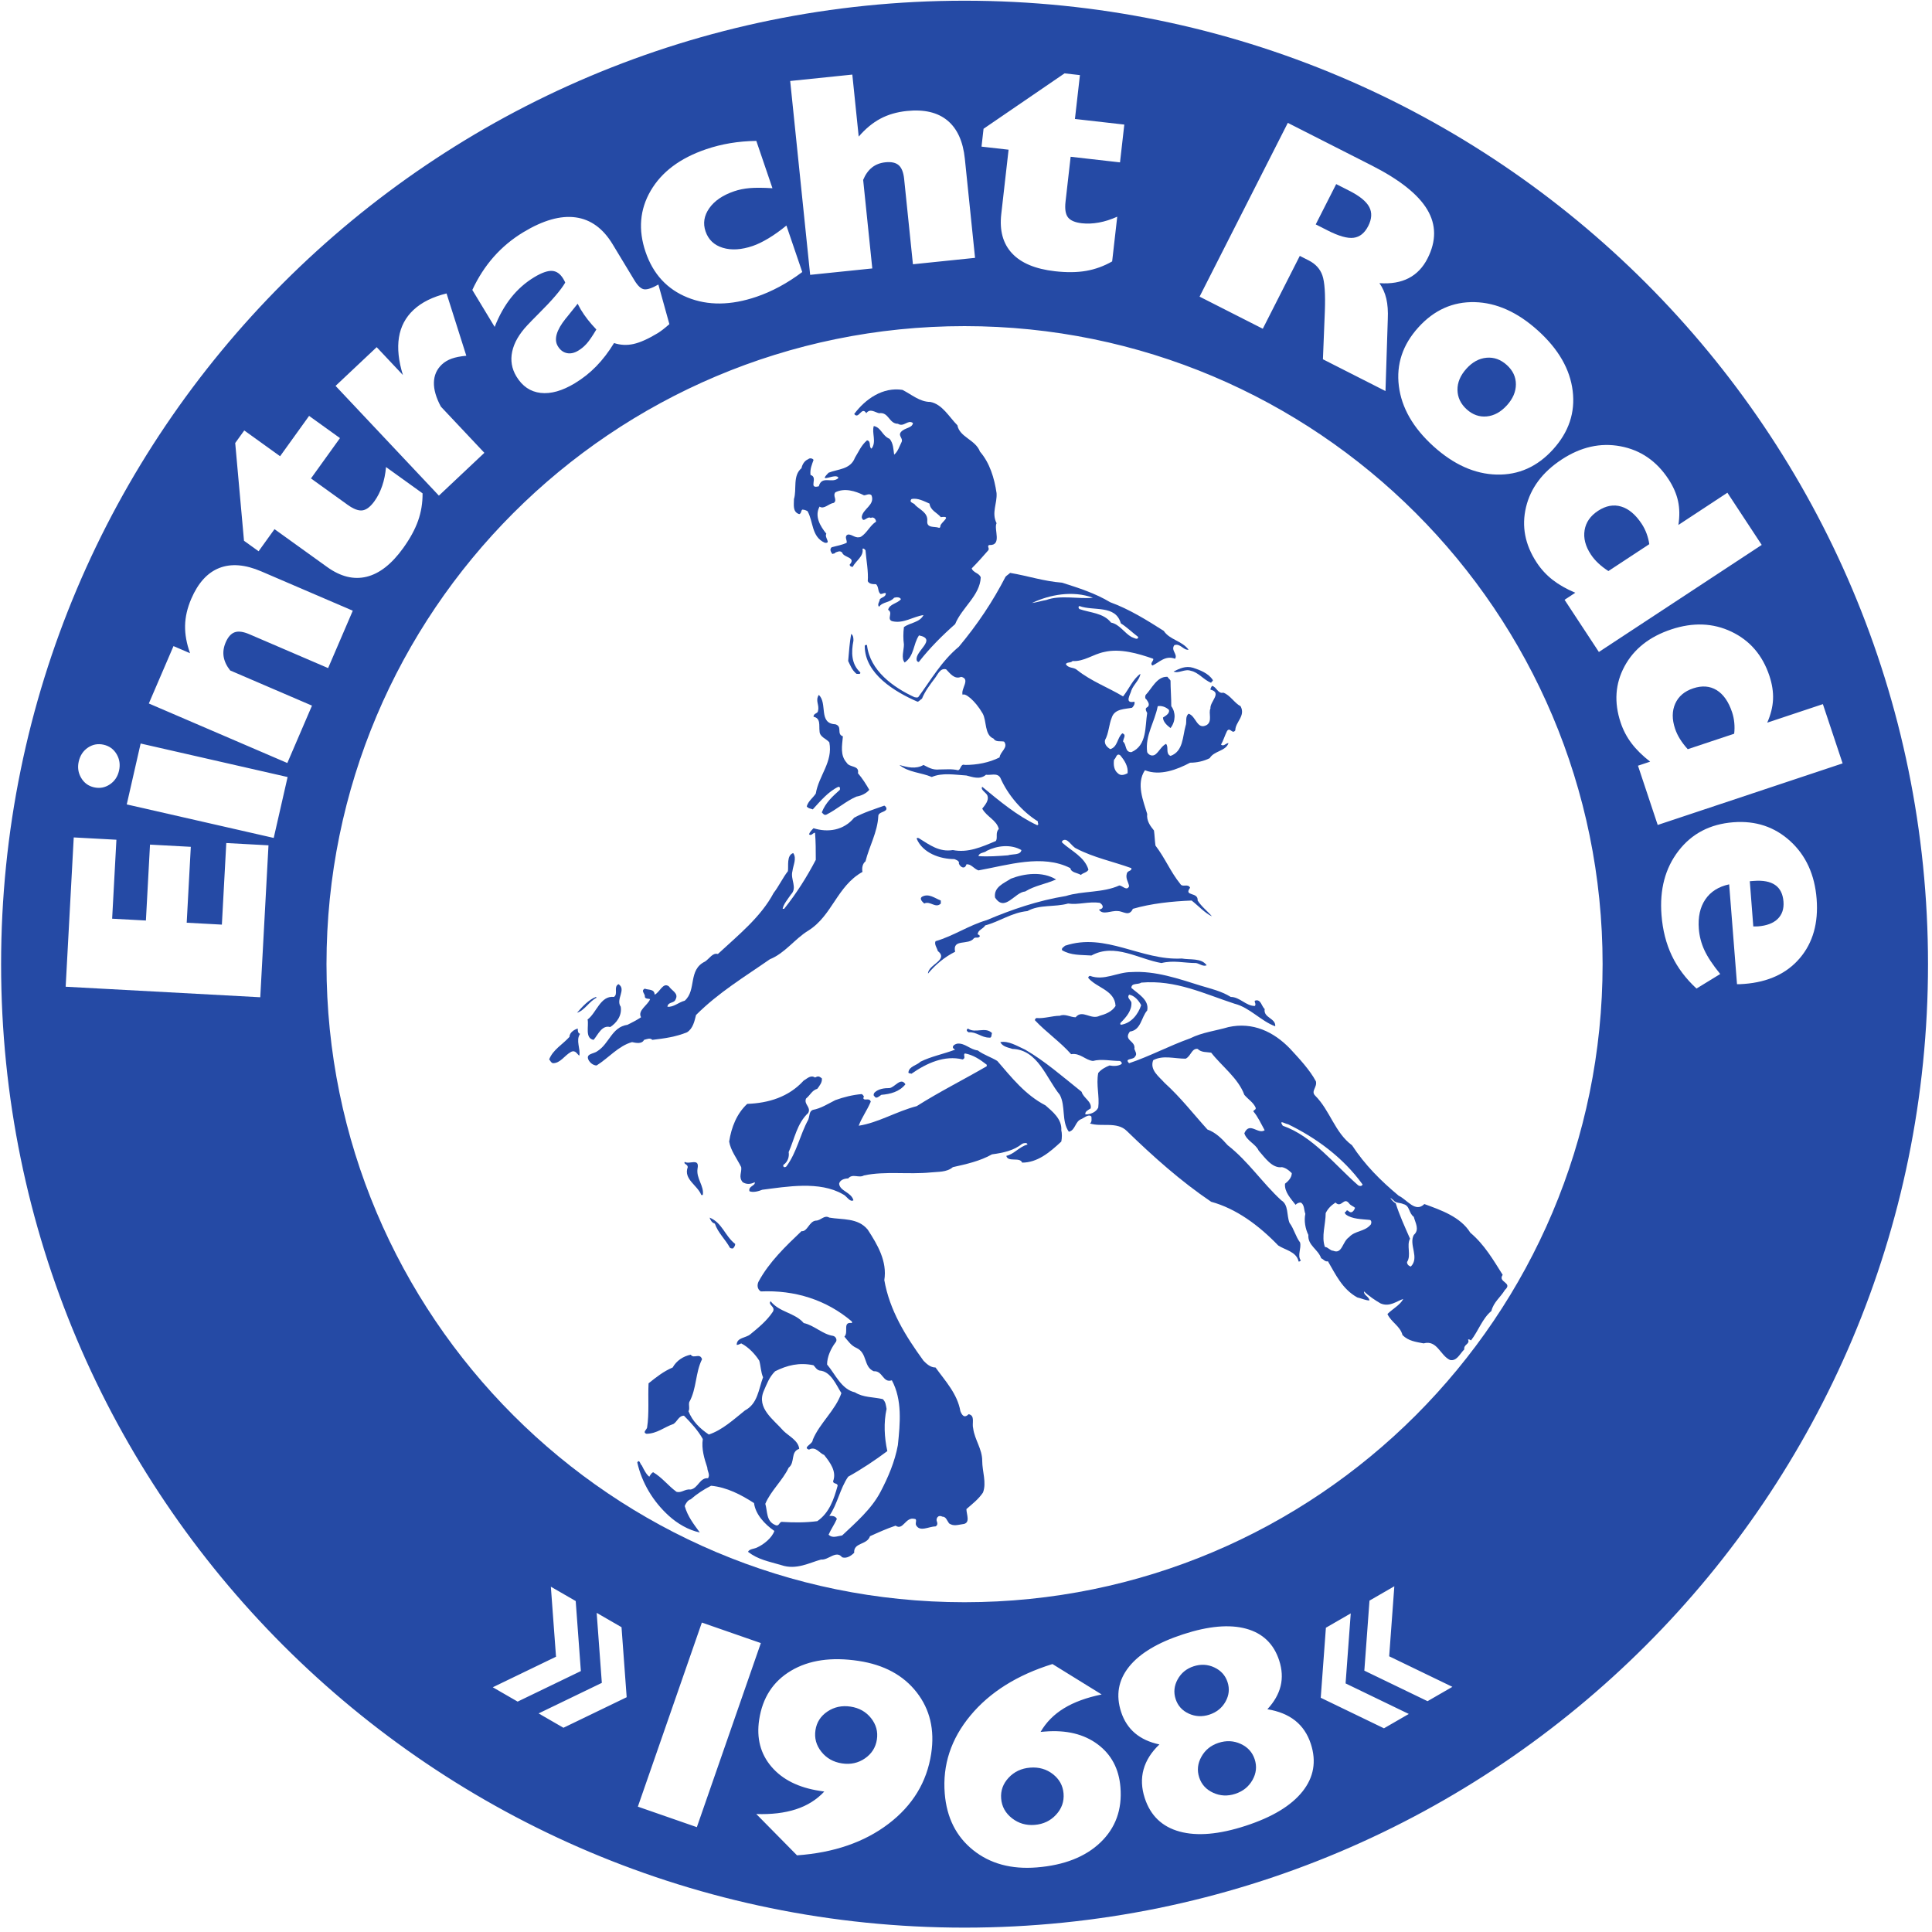 <?xml version="1.0" encoding="UTF-8" standalone="no"?>
<!-- Created with Inkscape (http://www.inkscape.org/) -->

<svg
   xmlns:dc="http://purl.org/dc/elements/1.1/"
   xmlns:cc="http://creativecommons.org/ns#"
   xmlns:rdf="http://www.w3.org/1999/02/22-rdf-syntax-ns#"
   xmlns:svg="http://www.w3.org/2000/svg"
   xmlns="http://www.w3.org/2000/svg"
   xmlns:sodipodi="http://sodipodi.sourceforge.net/DTD/sodipodi-0.dtd"
   xmlns:inkscape="http://www.inkscape.org/namespaces/inkscape"
   version="1.1"
   id="svg3699"
   xml:space="preserve"
   width="420"
   height="420"
   viewBox="0 0 793.333 1122.667"
   sodipodi:docname="rodde_logo.svg"
   inkscape:version="0.92.2 (5c3e80d, 2017-08-06)"><defs
     id="defs3703" /><sodipodi:namedview
     pagecolor="#ffffff"
     bordercolor="#666666"
     borderopacity="1"
     objecttolerance="10"
     gridtolerance="10"
     guidetolerance="10"
     inkscape:pageopacity="0"
     inkscape:pageshadow="2"
     inkscape:window-width="1920"
     inkscape:window-height="1017"
     id="namedview3701"
     showgrid="false"
     inkscape:zoom="2.1414752"
     inkscape:cx="395.8947"
     inkscape:cy="101.46344"
     inkscape:window-x="-8"
     inkscape:window-y="-8"
     inkscape:window-maximized="1"
     inkscape:current-layer="g3707" /><g
     id="g3707"
     inkscape:groupmode="layer"
     inkscape:label="rodde_logo_1"
     transform="matrix(1.333,0,0,-1.333,162.402,1477.48)"><path
       d="m 103.037,884.256 c 0.983,0.329 0.657,1.314 1.313,1.971 0.986,0 1.642,-0.329 2.299,-0.657 2.625,-4.596 1.642,-11.164 7.551,-13.789 2.955,-0.329 -0.329,2.297 0.657,3.938 -2.628,3.283 -5.253,7.553 -2.954,11.821 1.968,-1.313 3.939,1.313 6.238,1.642 1.642,1.313 -0.657,2.954 0.656,4.596 3.941,1.969 8.537,0.657 12.478,-1.313 0.983,0 2.297,0.983 3.282,0 1.642,-4.269 -3.939,-5.91 -4.268,-9.522 0.657,-2.954 2.299,0.656 3.941,-0.329 1.313,0.658 2.299,-0.657 2.299,-1.641 -2.628,-1.642 -3.941,-4.926 -6.567,-6.567 -2.299,-0.985 -3.611,0.985 -5.581,0.985 -1.971,-0.656 -0.329,-2.627 -0.657,-3.61 -1.97,-0.986 -4.268,-1.316 -6.567,-1.971 -0.985,-0.986 -0.326,-1.97 0.329,-2.954 0.328,0.328 0.985,0 1.313,0.656 0.986,0.329 1.97,0.986 2.956,0 0.656,-2.298 6.238,-1.97 3.284,-5.253 0,-0.656 0.656,-0.985 1.313,-0.985 1.313,2.627 4.926,4.596 4.268,7.88 0.657,0.329 0.985,-0.329 1.313,-0.656 0.328,-4.27 1.314,-9.194 0.986,-13.462 0.656,-1.313 2.296,-1.313 3.611,-1.313 1.313,-1.314 0.656,-3.284 1.968,-4.268 0.986,0 1.642,0.657 2.299,0.328 0,-1.642 -1.642,-1.642 -2.625,-2.625 0,-0.986 -1.316,-2.299 -0.329,-3.283 1.642,2.297 4.596,1.642 6.568,3.939 0.983,0.328 2.625,0.328 2.953,-0.656 -1.642,-1.971 -4.924,-1.971 -5.581,-4.598 2.297,-1.314 -0.656,-3.939 1.642,-4.926 4.926,-1.313 9.195,1.97 13.79,2.628 -1.642,-3.284 -5.909,-3.284 -8.537,-5.253 -0.328,-2.627 -0.328,-5.255 0,-7.552 0,-2.627 -1.314,-5.91 0.328,-7.88 4.267,2.956 3.614,7.88 6.24,11.819 8.209,-1.642 -1.972,-6.895 -0.986,-10.835 0,-0.328 0.656,-0.985 0.986,-0.657 4.595,5.912 10.176,11.492 15.76,16.417 2.956,7.223 10.835,12.478 11.162,20.356 -0.656,1.971 -3.281,1.971 -3.939,3.939 2.628,2.628 4.926,5.253 7.223,7.881 0.656,0.985 -0.659,1.642 0.331,2.298 5.906,-0.329 1.967,6.895 3.281,9.52 -2.3,4.598 0.328,8.537 0,13.133 -0.983,6.568 -2.956,13.133 -7.223,18.059 -1.973,5.253 -8.868,6.24 -9.848,11.492 -3.614,3.611 -6.57,9.194 -11.821,10.177 -4.598,0 -8.209,3.284 -12.148,5.255 -8.537,1.313 -16.089,-3.941 -21.015,-10.508 1.971,-2.625 3.284,3.613 5.253,0.329 1.642,2.299 3.941,0.328 5.583,0 4.268,0.657 4.268,-4.596 8.209,-4.596 2.625,-1.642 4.267,1.97 6.567,0.328 -0.331,-2.299 -3.614,-1.97 -5.256,-3.939 -1.311,-1.642 0.986,-2.626 0.331,-4.268 -0.986,-1.97 -1.642,-4.268 -3.283,-5.583 -0.331,2.299 -0.331,4.926 -1.971,6.895 -3.284,1.314 -3.611,4.926 -6.895,5.583 -0.985,-2.956 1.313,-6.895 -0.985,-9.85 -1.313,0.656 0,3.284 -1.97,3.61 -2.627,-2.297 -3.611,-4.924 -5.253,-7.551 -1.971,-5.253 -7.551,-4.924 -11.491,-6.566 -5.253,-5.253 3.611,0.328 4.268,-2.299 -2.627,-2.627 -7.223,1.314 -8.537,-3.612 -4.924,-1.314 0,3.939 -3.612,4.926 -0.328,2.627 0.657,4.596 1.313,6.566 -0.328,0.657 -1.64,0.985 -2.297,0.328 -1.64,-0.656 -2.627,-2.297 -2.956,-3.939 -3.939,-3.284 -1.968,-9.194 -3.282,-13.461 0,-2.627 -0.657,-5.583 2.299,-6.567 m 48.92,6.567 c 2.628,0.657 5.581,-0.985 7.878,-1.971 0.331,-2.955 3.284,-3.939 4.926,-5.909 4.598,0.656 0.986,-1.642 0,-3.284 -0.328,-0.328 0,-1.642 -0.986,-1.313 -1.639,0.656 -5.253,-0.329 -4.923,2.955 0.328,3.611 -3.284,4.926 -5.253,6.895 -0.331,0.985 -2.956,0.985 -1.642,2.627 z"
       style="fill:#254aa5;fill-opacity:1;fill-rule:nonzero;stroke:none;stroke-width:2.97"
       id="path3709"
       inkscape:connector-curvature="0" /><path
       d="m 125.69,832.052 c -0.656,-3.611 -0.985,-7.879 -1.313,-11.819 0.984,-1.971 1.642,-3.941 3.611,-5.583 0.656,0 1.97,-0.328 1.642,0.657 -3.941,3.613 -3.941,8.866 -2.955,13.79 0,0.985 0,2.297 -0.986,2.954 z"
       style="fill:#254aa5;fill-opacity:1;fill-rule:nonzero;stroke:none;stroke-width:2.97"
       id="path3711"
       inkscape:connector-curvature="0" /><path
       d="m 266.215,815.637 c 2.297,-0.986 4.923,1.313 7.551,0.328 3.283,-0.657 5.581,-3.941 8.865,-5.253 0,0.656 0.983,0.656 0.656,1.313 -1.97,2.956 -5.578,4.268 -8.537,5.255 -3.281,0.983 -5.909,-0.329 -8.534,-1.642 z"
       style="fill:#254aa5;fill-opacity:1;fill-rule:nonzero;stroke:none;stroke-width:2.97"
       id="path3713"
       inkscape:connector-curvature="0" /><path
       d="m 112.886,754.239 c 0.657,-0.656 0.983,-1.313 1.97,-0.985 4.596,2.297 8.537,5.909 13.133,7.88 1.97,0.328 4.267,1.313 5.581,2.954 -1.314,2.299 -2.954,4.926 -4.926,7.224 0.657,3.612 -3.61,2.298 -4.924,4.596 -2.956,3.282 -1.97,7.551 -1.642,11.492 -2.955,0.983 0,4.267 -3.284,5.253 -7.551,0.328 -3.284,9.192 -7.223,12.804 -1.641,-2.625 0.329,-4.267 -0.328,-6.895 0,-1.313 -1.971,-0.985 -1.971,-2.627 3.284,-0.657 2.299,-3.939 2.628,-6.237 0,-2.628 2.954,-3.284 4.267,-4.926 1.642,-8.537 -4.596,-14.447 -5.909,-22.327 -1.314,-1.97 -3.284,-3.284 -3.941,-5.581 0.657,-0.985 1.971,-0.985 2.627,-1.314 3.282,3.611 6.895,7.881 11.164,9.85 0.985,0 0.656,-0.983 0.656,-1.313 -3.282,-2.954 -6.237,-5.581 -7.879,-9.85 z"
       style="fill:#254aa5;fill-opacity:1;fill-rule:nonzero;stroke:none;stroke-width:2.97"
       id="path3715"
       inkscape:connector-curvature="0" /><path
       d="m 35.401,655.083 c 1.313,0.331 2.627,0.986 3.611,0 5.583,0.656 10.179,1.314 15.103,3.287 2.627,1.639 3.284,4.923 3.939,7.548 9.85,9.851 21.341,16.746 32.177,24.297 6.567,2.628 10.835,8.866 16.745,12.478 10.507,6.567 12.476,19.371 23.64,25.61 -0.329,1.64 0,3.611 1.313,4.596 1.642,6.566 5.253,12.804 5.583,19.699 0,1.642 2.299,1.642 3.282,2.628 0.657,0.656 0,1.641 -0.657,1.968 -4.596,-1.642 -8.863,-2.954 -13.133,-5.252 -4.596,-5.583 -11.492,-6.568 -17.73,-4.598 -0.656,-0.656 -1.64,-1.642 -1.97,-2.627 0.986,-0.983 1.642,0.657 2.628,0.657 0.328,-3.939 0.328,-7.88 0.328,-11.819 -3.941,-7.552 -8.537,-14.775 -13.79,-21.341 -0.328,0 -0.328,0 -0.657,0 0.329,1.97 2.299,4.267 3.611,6.238 2.954,2.955 -0.328,6.566 0.657,10.177 0.329,2.627 1.971,5.581 0.329,7.88 -2.956,-0.985 -1.969,-5.583 -2.299,-7.88 -2.299,-2.954 -3.941,-6.566 -6.238,-9.52 -5.583,-10.508 -15.432,-18.386 -24.295,-26.597 -2.299,0.656 -3.611,-1.967 -5.583,-3.281 -7.551,-3.611 -3.611,-12.476 -8.865,-17.074 -2.627,-0.656 -4.925,-2.956 -7.551,-2.625 0.328,2.297 2.954,1.311 3.611,3.284 1.313,2.625 -1.642,3.608 -2.954,5.581 -2.628,1.967 -3.941,-2.628 -6.24,-3.614 0,2.628 -2.955,1.972 -4.268,2.628 -1.97,-0.986 0.329,-2.297 0,-3.611 0.329,-0.983 1.642,-0.656 2.299,-0.983 -0.985,-2.628 -5.581,-4.926 -3.939,-7.881 -1.971,-1.314 -3.941,-2.301 -5.91,-3.284 -6.895,-0.986 -7.882,-8.206 -13.133,-11.49 -1.641,-1.317 -5.581,-0.986 -3.611,-4.27 0.656,-0.983 1.971,-1.97 3.283,-1.97 5.253,3.284 9.52,8.537 15.431,10.179 1.642,-0.331 4.268,-0.986 5.253,0.983 z"
       style="fill:#254aa5;fill-opacity:1;fill-rule:nonzero;stroke:none;stroke-width:2.97"
       id="path3717"
       inkscape:connector-curvature="0" /><path
       d="m 201.534,719.764 c 4.267,2.627 9.192,3.282 13.462,5.253 -5.912,3.611 -13.79,2.625 -19.702,0.329 -2.953,-1.971 -7.551,-3.613 -6.895,-8.209 4.27,-6.566 8.54,2.297 13.135,2.626 z"
       style="fill:#254aa5;fill-opacity:1;fill-rule:nonzero;stroke:none;stroke-width:2.97"
       id="path3719"
       inkscape:connector-curvature="0" /><path
       d="m 164.761,714.511 c 0,0.328 0,0.657 0,1.314 -2.625,0.985 -5.25,3.283 -8.206,1.642 -1.314,-0.986 0.325,-2.299 0.984,-2.956 2.628,1.314 4.926,-2.298 7.223,0 z"
       style="fill:#254aa5;fill-opacity:1;fill-rule:nonzero;stroke:none;stroke-width:2.97"
       id="path3721"
       inkscape:connector-curvature="0" /><path
       d="m 218.933,696.126 c -0.656,-0.659 -1.639,-0.986 -1.311,-1.972 3.942,-2.298 7.881,-1.967 12.804,-2.298 10.179,5.583 20.685,-1.642 30.536,-3.283 5.253,1.314 9.851,0 15.101,0 1.645,-0.328 2.956,-1.642 4.598,-0.983 -2.298,3.281 -7.223,2.297 -10.835,2.956 -17.729,-0.986 -33.162,11.49 -50.894,5.581 z"
       style="fill:#254aa5;fill-opacity:1;fill-rule:nonzero;stroke:none;stroke-width:2.97"
       id="path3723"
       inkscape:connector-curvature="0" /><path
       d="m 13.404,655.083 c 1.968,2.298 3.61,6.568 7.222,5.581 2.628,1.645 5.253,4.926 4.596,8.868 -2.297,3.284 2.628,7.548 -0.985,9.848 -2.299,-1.314 0,-4.267 -1.97,-5.581 -5.909,0.659 -7.551,-6.895 -11.491,-9.848 0.657,-2.628 -1.313,-8.212 2.628,-8.868 z"
       style="fill:#254aa5;fill-opacity:1;fill-rule:nonzero;stroke:none;stroke-width:2.97"
       id="path3725"
       inkscape:connector-curvature="0" /><path
       d="m 14.388,673.799 c -3.282,-1.314 -5.909,-4.267 -8.208,-6.895 3.284,0.986 5.253,4.926 8.537,6.568 0,0 0,0 -0.329,0.328 z"
       style="fill:#254aa5;fill-opacity:1;fill-rule:nonzero;stroke:none;stroke-width:2.97"
       id="path3727"
       inkscape:connector-curvature="0" /><path
       d="m 6.509,660.008 c -1.314,-0.328 -3.613,-1.639 -3.613,-3.611 -2.954,-3.283 -7.223,-5.581 -8.865,-9.848 0.657,-0.659 0.657,-1.314 1.642,-1.642 3.282,0 4.924,3.281 7.88,4.926 1.97,0.983 2.627,-0.989 3.611,-1.645 0.657,2.956 -1.642,6.57 0.328,9.523 -0.983,0.328 -0.983,1.314 -0.983,2.297 z"
       style="fill:#254aa5;fill-opacity:1;fill-rule:nonzero;stroke:none;stroke-width:2.97"
       id="path3729"
       inkscape:connector-curvature="0" /><path
       d="m 176.581,660.008 c -0.984,-0.656 -0.328,-1.314 0.328,-1.639 3.283,0.325 5.584,-2.3 8.868,-2.3 1.311,-0.331 0.981,1.311 1.311,1.97 -2.956,2.956 -7.226,-0.328 -10.507,1.969 z"
       style="fill:#254aa5;fill-opacity:1;fill-rule:nonzero;stroke:none;stroke-width:2.97"
       id="path3731"
       inkscape:connector-curvature="0" /><path
       d="m 210.399,626.519 c -8.865,4.598 -14.774,12.149 -21.013,19.371 -2.628,1.642 -5.909,2.628 -8.534,4.598 -3.284,0.328 -5.584,3.281 -8.865,2.956 -1.645,-0.331 -2.956,-1.645 -0.986,-2.628 -5.253,-1.972 -10.507,-2.953 -15.101,-5.253 -1.645,-1.642 -4.926,-1.97 -5.256,-4.595 0,-0.659 0.659,-0.331 1.314,-0.659 6.564,4.598 14.446,8.209 22.327,6.24 1.639,0.656 0,1.97 0.983,2.625 3.614,-0.656 6.568,-2.625 9.52,-4.926 0,-0.328 0,-0.328 0,-0.656 -10.176,-5.912 -20.683,-11.162 -30.534,-17.402 -8.865,-2.298 -16.743,-7.223 -25.28,-8.537 1.313,3.611 3.611,6.567 5.253,10.507 -0.657,1.97 -2.954,0 -3.284,1.642 0.657,0.328 0,1.314 -0.657,1.642 -3.939,-0.328 -7.88,-1.314 -11.492,-2.628 -3.284,-1.639 -6.238,-3.611 -9.85,-4.267 -1.642,-0.656 -1.313,-2.628 -1.97,-4.267 -3.611,-6.567 -4.924,-14.118 -9.522,-20.358 -0.656,-0.656 -1.642,-0.331 -1.313,0.659 1.97,1.314 2.627,3.611 2.299,5.581 2.625,5.909 3.611,12.476 8.535,17.071 1.314,2.625 -1.97,3.614 -0.985,6.237 1.969,1.645 2.626,3.614 4.924,4.27 0.986,1.314 2.299,2.956 1.971,4.598 -1.314,0.984 -1.642,0.984 -2.954,0.328 -1.971,1.314 -3.613,-0.656 -4.926,-1.314 -6.566,-7.223 -15.432,-9.848 -24.625,-10.176 -4.596,-4.27 -6.895,-10.179 -7.88,-16.418 0.657,-3.939 3.284,-7.223 5.253,-11.165 0.328,-2.295 -1.314,-4.267 0.657,-6.565 1.642,-0.983 3.282,-0.983 5.253,0 0.328,-1.642 -2.954,-1.642 -2.299,-3.939 1.642,-0.658 3.941,0 5.583,0.656 10.505,1.314 24.952,3.942 35.13,-1.97 1.642,-0.656 2.956,-3.612 4.598,-2.625 -0.986,3.611 -5.912,3.939 -6.24,7.223 0.328,1.642 2.299,2.298 3.941,2.298 1.97,2.3 4.596,0 6.895,1.314 9.192,1.97 19.37,0.328 29.221,1.314 2.956,0.328 6.895,0 9.52,2.295 5.909,1.317 11.821,2.628 17.074,5.584 4.926,0.656 9.52,1.642 13.132,4.595 0.656,0.331 2.3,0.659 2.3,-0.325 -3.611,-0.986 -5.912,-4.27 -9.195,-4.926 0.659,-2.956 5.909,-0.328 6.895,-2.956 6.567,0 11.821,4.267 17.074,9.193 0.328,1.645 0.328,3.611 0,4.926 0.328,4.926 -3.939,8.209 -6.895,10.834 z"
       style="fill:#254aa5;fill-opacity:1;fill-rule:nonzero;stroke:none;stroke-width:2.97"
       id="path3733"
       inkscape:connector-curvature="0" /><path
       d="m 142.435,634.073 c -2.299,0 -4.924,-0.331 -6.566,-1.973 -0.329,-0.325 -0.658,-1.314 0,-1.639 0.657,-1.314 1.97,0 2.955,0.656 3.941,0.328 7.88,1.314 10.505,4.595 -1.97,3.283 -4.595,-1.314 -6.894,-1.639 z"
       style="fill:#254aa5;fill-opacity:1;fill-rule:nonzero;stroke:none;stroke-width:2.97"
       id="path3735"
       inkscape:connector-curvature="0" /><path
       d="m 60.353,587.449 c 0.329,0 0.329,0 0.657,0 0.657,3.939 -2.956,7.223 -2.299,11.49 0.985,4.926 -3.612,1.645 -5.581,2.959 -0.656,-0.986 1.314,-0.986 1.314,-2.303 -1.969,-5.25 4.267,-7.879 5.909,-12.146 z"
       style="fill:#254aa5;fill-opacity:1;fill-rule:nonzero;stroke:none;stroke-width:2.97"
       id="path3737"
       inkscape:connector-curvature="0" /><path
       d="m 66.262,574.972 c 1.315,-3.939 4.599,-6.892 6.567,-10.507 0.329,-0.328 0.986,-0.328 1.314,-0.328 0.656,0.656 0.985,1.311 0.985,1.969 -4.596,3.612 -5.583,9.193 -11.162,11.493 0.328,-0.989 0.983,-2.3 2.296,-2.628 z"
       style="fill:#254aa5;fill-opacity:1;fill-rule:nonzero;stroke:none;stroke-width:2.97"
       id="path3739"
       inkscape:connector-curvature="0" /><path
       d="m 178.882,485.669 c -0.659,2.297 0.981,5.581 -1.972,6.237 -1.97,-1.97 -2.953,-0.331 -3.612,1.311 -1.311,7.554 -6.567,13.135 -10.834,19.046 -2.298,0 -3.942,1.639 -5.253,2.953 -7.881,10.835 -14.775,22 -17.074,35.131 1.314,8.206 -2.955,15.432 -7.222,21.997 -4.27,5.256 -11.164,4.267 -16.746,5.256 -2.299,1.311 -3.611,-1.314 -5.909,-1.314 -2.956,-0.331 -3.612,-4.926 -6.24,-4.598 -6.894,-6.568 -14.117,-13.46 -18.713,-21.997 -0.657,-1.314 -0.657,-3.284 0.983,-4.27 14.775,0.656 28.565,-3.611 39.729,-13.132 0,-0.328 0,-0.328 0,-0.656 -4.268,0.656 -1.314,-3.942 -3.283,-5.912 1.642,-1.969 2.954,-3.939 5.253,-4.926 4.926,-2.297 2.954,-8.209 7.551,-10.176 3.941,0.325 3.941,-5.253 7.88,-3.939 4.598,-8.537 3.612,-18.716 2.628,-28.239 -1.314,-7.22 -4.27,-14.115 -7.554,-20.355 -3.939,-7.554 -10.834,-13.462 -16.743,-19.043 -2.299,-0.331 -4.268,-1.311 -5.91,0.328 0.986,2.298 2.627,4.598 3.611,6.895 -0.657,1.314 -1.97,1.314 -3.284,1.314 3.613,5.253 4.596,11.821 8.209,17.074 5.909,3.281 11.819,7.223 17.073,11.162 -1.314,5.909 -1.641,12.476 -0.328,18.388 -0.329,1.639 -0.329,2.953 -1.642,4.267 -4.27,0.983 -8.537,0.659 -12.149,2.953 -5.909,1.314 -8.537,7.881 -12.147,12.151 0,3.281 1.642,6.895 3.61,9.517 0.986,0.986 0.329,2.628 -0.985,2.956 -4.596,0.659 -8.208,4.595 -12.804,5.584 -3.941,4.595 -10.507,4.595 -14.446,9.52 -1.315,-1.642 2.298,-2.301 0.985,-4.595 -2.627,-3.942 -6.238,-6.895 -9.851,-9.851 -1.97,-1.642 -5.909,-1.314 -5.909,-4.595 0.656,0 1.313,0.325 1.97,0.656 3.282,-1.642 6.238,-4.926 7.88,-7.554 0.656,-2.297 0.656,-4.923 1.642,-7.223 -1.97,-5.253 -2.299,-11.493 -7.882,-14.446 -4.924,-3.942 -9.85,-8.537 -15.758,-10.507 -3.941,2.628 -7.225,5.909 -8.865,10.176 0.657,0.989 0,2.628 0.328,3.942 3.284,5.909 2.628,12.804 5.583,18.713 -0.986,2.956 -3.611,0 -4.926,1.973 -3.282,-0.656 -6.238,-2.628 -7.878,-5.581 -3.941,-1.642 -7.224,-4.27 -10.508,-6.895 -0.328,-6.237 0.329,-13.132 -0.657,-19.371 -0.326,-0.986 -1.968,-1.972 -0.326,-2.628 4.596,0 7.879,2.956 11.818,4.27 1.642,0.983 2.299,3.611 4.598,3.611 2.954,-2.956 6.238,-6.57 8.208,-10.179 -0.657,-4.267 0.657,-8.537 1.97,-12.479 0,-1.639 1.314,-2.953 0.328,-4.595 -3.611,0.331 -4.267,-4.267 -7.551,-4.926 -2.626,0.331 -3.94,-1.639 -6.238,-0.984 -3.611,2.628 -6.239,6.24 -10.177,8.534 -0.657,-0.325 -1.314,-1.311 -1.642,-1.967 -1.313,0.983 -2.299,2.956 -3.283,4.923 -0.657,0.331 -0.986,2.956 -1.97,1.314 1.97,-8.865 6.895,-17.071 13.79,-23.311 3.61,-3.284 8.535,-6.237 13.459,-7.226 -2.625,3.614 -5.252,6.895 -6.566,11.493 0.328,0.986 1.314,2.628 2.626,2.956 2.627,2.298 5.581,4.267 8.865,5.912 6.895,-0.659 13.133,-3.942 18.714,-7.551 0.657,-4.926 4.596,-9.195 8.866,-12.151 -0.986,-2.956 -4.598,-5.909 -7.552,-7.223 -1.314,-0.656 -3.278,-0.563 -3.935,-1.874 4.392,-3.409 8.914,-4.157 14.495,-5.796 6.554,-2.271 12.422,1.102 17.346,2.416 3.284,-0.328 6.567,4.27 9.194,0.986 1.97,-0.659 3.939,0.656 5.252,1.97 -0.326,4.595 5.583,3.281 6.895,7.22 3.613,1.642 7.224,3.287 11.164,4.601 3.283,-2.3 4.267,3.936 8.206,2.953 1.317,0 0.331,-1.642 0.659,-2.628 1.642,-3.284 5.584,-0.656 8.537,-0.656 0.656,0.331 0.986,0.986 0.656,1.97 -0.656,1.314 0.331,3.287 2.297,2.298 1.645,0 1.973,-1.642 2.956,-2.953 1.97,-1.314 3.614,-0.658 5.912,-0.328 3.608,0.328 1.639,4.27 1.639,6.564 2.628,2.301 5.253,4.27 7.226,7.223 1.639,4.27 -0.331,9.195 -0.331,13.79 0,5.256 -3.281,9.195 -3.936,14.121 m -67.966,-40.385 c -4.924,-0.659 -10.177,-0.659 -15.103,-0.331 -1.642,0.331 -1.313,-2.297 -3.284,-1.314 -3.939,1.645 -3.283,5.912 -4.267,9.195 2.299,5.581 7.551,10.179 10.179,15.757 2.954,2.301 0.656,6.895 4.596,8.212 -0.329,3.608 -4.596,5.581 -6.895,7.876 -4.268,4.926 -11.821,9.851 -8.537,17.404 1.314,2.953 2.299,5.909 4.924,8.537 5.253,2.625 10.508,3.936 16.745,2.625 0.659,-0.658 1.314,-1.969 2.628,-2.3 4.926,-0.325 7.223,-6.237 9.522,-9.848 -2.628,-7.551 -9.522,-13.132 -12.478,-20.355 0,-1.97 -4.596,-3.284 -1.642,-4.27 2.956,1.642 4.598,-1.642 6.566,-2.298 2.628,-3.283 5.583,-7.223 3.941,-11.49 0,-1.314 1.971,-0.659 1.971,-1.97 -1.642,-5.912 -3.613,-11.821 -8.866,-15.432 z"
       style="fill:#254aa5;fill-opacity:1;fill-rule:nonzero;stroke:none;stroke-width:2.97"
       id="path3741"
       inkscape:connector-curvature="0" /><path
       d="m 154.91,804.473 c -0.656,-0.328 -1.311,0 -1.642,0 -9.193,4.268 -19.37,11.492 -20.683,22.655 -0.329,0.328 -0.985,0 -0.985,-0.329 0,-12.148 13.133,-20.028 22.984,-24.295 0.656,0 1.314,0.985 1.97,1.313 1.311,3.284 3.611,6.238 5.581,8.866 1.314,1.64 2.298,4.596 4.926,3.938 1.639,-1.641 3.611,-4.596 6.565,-3.282 4.267,-0.985 -0.328,-5.253 0.659,-7.88 0.847,1.06 5.302,-2.202 8.693,-8.058 1.862,-3.218 0.719,-9.381 4.766,-10.984 0.986,-1.642 2.956,-0.986 4.598,-1.314 1.967,-2.626 -1.642,-4.268 -1.97,-6.894 -4.595,-2.299 -9.851,-3.283 -15.104,-3.283 -1.97,0.656 -1.642,-1.971 -2.956,-2.299 -2.953,0.657 -5.25,0.328 -8.206,0.328 -2.956,-0.328 -4.926,0.985 -6.895,1.971 -3.283,-1.971 -7.226,-0.986 -10.507,0 3.939,-3.284 9.52,-3.284 14.118,-5.253 4.595,1.97 9.851,0.983 15.101,0.656 2.628,-0.656 5.912,-1.97 8.537,0.328 1.973,-0.328 4.926,0.986 6.24,-1.313 3.284,-7.551 9.52,-14.775 16.416,-19.042 -0.328,-0.657 0.656,-1.314 -0.328,-1.642 -8.537,3.939 -16.415,10.505 -23.969,16.743 -0.983,-1.313 1.97,-2.625 2.3,-3.939 0.659,-1.97 -0.986,-3.939 -2.3,-5.581 1.97,-3.613 6.24,-4.925 7.226,-8.865 -1.645,-1.642 -0.331,-3.941 -1.314,-5.253 -6.237,-2.628 -12.148,-5.253 -18.716,-3.941 -5.909,-0.983 -10.179,2.299 -14.446,4.925 -0.328,0.328 -1.314,0.657 -1.314,0 2.625,-6.238 10.179,-8.865 16.418,-8.865 0.656,-0.328 2.295,-0.657 1.97,-1.97 0.656,-1.642 2.625,-2.628 3.281,-0.329 1.97,0.329 3.284,-1.969 5.253,-2.625 12.807,2.297 27.908,7.221 40.057,0.983 0.331,-1.97 2.953,-1.97 4.595,-2.954 0.989,0.985 2.628,0.985 3.284,2.297 -1.639,5.583 -7.548,8.209 -11.49,11.821 0,0.329 0,0.329 0,0.657 2.3,1.971 3.942,-2.299 6.237,-3.284 7.554,-3.939 15.76,-5.581 23.972,-8.537 0.325,-1.313 -1.645,-0.983 -1.972,-2.299 -0.659,-2.296 0.658,-3.61 0.983,-5.58 -0.983,-2.299 -2.953,0.328 -4.267,0.328 -7.223,-3.282 -16.088,-2.299 -23.311,-4.598 -12.148,-1.968 -23.638,-5.909 -34.476,-10.505 -7.878,-2.299 -14.446,-6.895 -22.324,-9.194 -0.659,-1.313 0.656,-2.954 0.986,-4.265 4.923,-3.942 -4.27,-5.912 -4.27,-9.851 3.284,3.939 7.223,7.223 11.821,9.52 -1.314,5.91 5.909,2.628 8.206,5.91 0.986,0.656 1.97,-0.328 2.628,0.985 -0.328,0.329 -0.659,0.657 -0.984,0.657 0,1.97 2.297,2.298 3.281,3.939 6.24,1.642 11.493,5.583 18.388,6.238 5.25,2.956 11.818,1.642 17.73,3.284 4.598,-0.657 8.862,0.985 13.787,0.328 1.642,-0.985 1.972,-2.625 -0.328,-2.954 1.642,-2.625 5.253,-0.329 8.206,-0.657 2.3,0 4.926,-2.627 6.57,0.986 7.879,2.298 17.071,3.282 25.608,3.612 2.956,-2.299 5.909,-5.583 8.865,-6.895 -1.97,2.297 -4.595,4.267 -6.24,6.895 0.331,3.939 -6.237,1.642 -3.281,5.581 -0.986,1.97 -3.286,0 -4.27,1.64 -4.27,5.255 -6.567,11.164 -10.834,16.746 -0.328,2.299 -0.328,4.267 -0.656,6.566 -1.642,1.971 -3.284,4.268 -2.953,7.224 -1.645,5.58 -4.925,13.133 -0.989,19.042 6.568,-2.626 14.121,0.328 19.702,3.284 2.953,0 5.909,0.657 8.537,1.97 1.97,3.284 6.895,2.954 8.206,6.566 -1.311,0 -1.969,-1.64 -3.28,-0.657 0.983,1.642 1.639,3.941 2.625,5.912 1.314,1.968 2.298,-1.642 3.609,0.326 0,3.612 4.598,6.24 2.3,10.507 -2.625,1.314 -4.595,4.926 -7.551,5.91 -2.3,-0.656 -2.956,2.627 -4.926,2.956 -0.328,-0.657 -0.656,-0.986 -0.656,-1.642 5.253,-1.314 -0.328,-5.253 0,-8.208 -0.986,-1.971 0.984,-5.583 -1.642,-7.224 -4.27,-2.299 -4.598,3.941 -7.879,4.926 -1.645,-1.314 -0.659,-3.613 -1.314,-5.253 -1.317,-4.596 -0.986,-11.164 -6.57,-13.133 -2.297,0.985 -0.656,3.941 -1.967,5.253 -1.97,-0.985 -2.956,-3.284 -4.598,-4.596 -1.311,-0.986 -2.953,-0.329 -3.609,0.985 -0.989,7.223 3.281,13.132 4.595,20.027 1.642,0.329 3.611,-0.328 4.923,-1.641 0.331,-1.642 -1.642,-2.627 -2.625,-3.284 0,-1.971 1.97,-3.611 3.281,-4.596 2.3,2.954 2.3,6.895 0.331,9.52 0,3.613 -0.331,7.88 -0.331,11.164 -0.325,0.657 -0.983,0.986 -1.311,1.642 -4.595,0.328 -6.895,-5.253 -9.52,-7.88 -0.331,-0.657 -0.331,-1.642 0.328,-1.97 0.656,-0.985 1.97,-2.627 0,-3.613 -0.659,-0.656 0,-1.642 0.331,-2.298 -0.989,-5.91 0,-14.118 -6.895,-17.072 -2.956,0 -1.972,3.282 -3.614,4.596 0,1.314 1.642,2.956 -0.328,3.612 -2.298,-1.971 -1.973,-5.909 -5.253,-6.895 -1.642,0.986 -2.625,2.299 -2.297,3.941 1.642,2.955 1.642,6.566 2.956,9.85 1.311,3.941 5.906,3.612 8.862,4.267 0.656,0.657 1.314,1.642 0.986,2.628 -4.598,-0.986 -1.642,3.284 -1.311,4.924 0.981,2.627 3.612,4.596 3.936,7.223 -3.281,-2.298 -4.926,-6.566 -7.551,-9.85 -6.567,3.941 -13.79,6.566 -20.03,11.491 -1.311,1.314 -3.936,0.657 -4.923,2.628 0.659,0.983 1.97,0.328 2.953,1.313 4.926,-0.329 8.868,2.954 13.793,3.941 6.895,1.642 14.774,-0.658 21.341,-2.957 0.328,-0.983 -1.645,-1.968 -0.328,-2.954 2.953,1.314 5.578,4.596 9.848,2.954 1.311,1.971 -1.973,3.613 -0.328,5.912 2.625,0.983 3.939,-2.299 6.24,-1.971 -2.956,3.941 -8.209,4.268 -10.837,8.209 -7.22,4.596 -15.104,9.52 -23.311,12.475 -6.567,3.941 -13.787,6.24 -21.013,8.537 -8.206,0.657 -14.777,2.954 -22.652,4.27 -0.661,-0.657 -1.317,-0.986 -1.972,-1.642 -5.581,-10.836 -12.146,-20.686 -20.355,-30.535 -7.551,-6.238 -12.148,-14.447 -17.732,-21.998 m 39.073,-68.948 c -4.27,-0.328 -8.865,-0.657 -12.807,-0.328 0.331,1.642 2.628,1.313 3.611,2.298 4.598,2.299 10.507,2.956 15.104,0.328 -0.328,-2.297 -3.942,-1.642 -5.909,-2.297 m 46.291,41.697 c 0.986,0.657 0.986,2.954 2.631,1.97 1.97,-2.299 3.611,-4.924 3.281,-7.879 -1.311,-0.658 -2.953,-1.314 -4.27,0 -1.642,1.313 -1.967,3.612 -1.642,5.909 m 2.959,59.427 c 2.625,-1.64 4.923,-3.941 7.551,-5.909 0,-1.642 -1.973,-0.329 -2.953,0 -2.956,1.642 -5.256,5.581 -8.868,6.238 -3.284,4.267 -9.192,4.267 -13.79,5.909 -0.325,0.329 -0.656,0.986 0,1.313 6.24,-2.296 15.763,0.659 18.06,-7.551 m -12.149,11.164 c -6.237,-0.656 -14.118,1.313 -20.358,-0.985 -1.967,-0.329 -3.939,-0.986 -6.237,-1.313 7.551,3.61 17.727,5.581 26.594,2.297 z"
       style="fill:#254aa5;fill-opacity:1;fill-rule:nonzero;stroke:none;stroke-width:2.97"
       id="path3743"
       inkscape:connector-curvature="0" /><path
       d="m 344.026,609.12 c -7.551,5.578 -9.52,15.101 -16.085,21.666 -1.973,1.969 0.983,3.611 0.328,6.239 -2.628,4.926 -7.226,9.851 -11.165,14.118 -7.223,7.551 -16.413,11.821 -26.922,9.52 -5.581,-1.639 -11.493,-2.295 -16.743,-4.926 -9.195,-3.281 -17.732,-7.875 -26.597,-10.831 -2.297,2.297 1.97,1.311 2.628,2.956 0.986,0.981 0,2.297 -0.328,3.281 0.659,3.614 -4.926,3.614 -1.969,7.551 4.926,0.658 4.926,6.24 7.553,9.195 0.981,4.595 -3.942,7.223 -6.895,9.851 0,2.297 2.953,1.311 4.267,2.297 15.101,1.311 27.577,-4.926 40.712,-9.195 6.565,-1.642 11.49,-7.551 17.73,-9.848 0.328,3.611 -5.253,3.611 -4.598,7.551 -1.314,0.986 -1.642,4.598 -4.27,3.611 -0.325,-0.656 0.659,-1.314 0,-2.297 -3.939,0 -6.565,3.939 -10.507,3.939 -4.264,2.625 -8.862,3.611 -13.132,4.923 -9.52,2.956 -19.699,6.567 -30.203,5.912 -6.24,0 -11.821,-3.939 -18.06,-1.642 -0.328,0 -0.986,-0.656 -0.659,-0.986 3.611,-4.264 11.493,-5.25 11.823,-12.145 -1.642,-2.628 -4.598,-3.612 -6.898,-4.27 -3.939,-1.97 -7.551,2.956 -10.504,-0.656 -2.3,0 -4.601,1.642 -6.895,0.656 -3.284,0 -6.898,-1.314 -10.179,-0.983 -0.659,-0.331 -0.659,-0.656 -0.659,-0.986 4.925,-5.25 11.165,-9.52 15.763,-14.777 3.939,0.658 6.237,-2.625 9.52,-2.953 3.612,0.986 7.879,0 11.821,0 0.328,-0.328 0.984,-0.656 0.656,-1.311 -1.314,-0.986 -3.611,-0.986 -5.253,-0.659 -1.642,-0.656 -3.611,-1.642 -4.926,-3.283 -0.983,-5.25 0.656,-10.176 0,-15.101 -0.983,-1.97 -3.284,-2.956 -5.581,-2.956 -0.328,1.314 1.311,1.969 2.297,2.625 0.656,2.956 -3.281,4.598 -3.939,7.226 -8.206,6.564 -16.088,13.459 -24.625,18.385 -3.611,1.642 -7.226,3.942 -10.835,3.284 0.983,-1.973 3.284,-2.3 5.25,-2.956 11.165,-0.328 14.777,-12.804 20.688,-20.027 2.625,-4.926 0.656,-11.493 3.939,-16.088 2.956,0.656 2.625,4.595 5.581,5.581 1.314,0.656 3.284,2.297 4.267,0.983 0,-0.983 0.328,-2.297 -0.656,-2.953 4.926,-1.642 11.82,0.983 16.088,-3.284 11.493,-11.162 23.638,-21.999 36.773,-30.861 10.834,-2.959 20.685,-10.182 29.222,-19.046 2.953,-1.97 7.879,-2.625 8.862,-6.895 0,-0.325 0.659,0 0.986,0.331 -1.642,2.297 0.328,5.253 -0.328,7.878 -1.97,2.628 -2.625,5.912 -4.595,8.537 -1.317,3.283 -0.331,7.881 -3.614,9.851 -8.209,7.551 -14.446,17.071 -23.31,23.969 -2.625,2.953 -5.253,5.578 -8.865,6.892 -6.24,6.895 -11.493,13.79 -18.713,20.358 -2.3,2.625 -6.57,5.581 -4.926,9.848 4.267,2.3 9.192,0.659 14.118,0.659 2.298,0.986 2.625,4.598 5.25,4.267 1.645,-1.642 3.942,-1.311 5.912,-1.642 4.598,-5.909 11.82,-11.162 14.446,-18.385 1.642,-1.97 3.939,-3.284 4.926,-5.581 0.328,-0.986 -0.986,-0.986 -0.986,-1.642 1.97,-2.3 3.284,-5.253 4.925,-8.209 -2.956,-1.97 -6.567,3.939 -8.865,-1.314 0.983,-3.284 4.926,-4.598 6.24,-7.551 2.625,-2.956 5.906,-7.881 10.176,-7.226 1.645,-0.325 2.956,-1.311 4.267,-2.622 0,-1.973 -1.642,-3.614 -2.953,-4.598 -0.328,-3.611 2.628,-6.567 4.598,-9.192 0.656,0.656 1.311,0.983 2.298,0.983 1.642,-0.983 1.314,-3.283 1.972,-4.926 -0.658,-2.953 0,-6.564 1.311,-9.192 -0.331,-4.598 4.267,-6.237 5.581,-10.179 0.984,-0.325 1.639,-1.639 2.956,-1.314 3.283,-5.581 6.237,-12.146 12.804,-15.757 1.642,-0.331 3.611,-1.314 5.253,-1.314 0,1.642 -2.628,2.297 -2.298,3.939 1.97,-1.967 4.926,-3.939 7.223,-5.25 3.939,-1.642 6.895,0.984 9.848,1.967 -1.314,-2.625 -4.595,-4.267 -6.895,-6.567 1.645,-3.609 5.581,-5.25 6.567,-9.193 2.628,-2.625 5.909,-2.953 9.193,-3.608 5.912,1.639 7.223,-5.256 11.493,-7.226 2.953,-0.656 4.27,2.628 6.237,4.598 -0.325,2.298 2.628,2.298 1.642,4.267 0.658,0.331 0.986,-0.328 1.314,-0.328 3.284,4.27 4.926,9.523 8.865,12.804 0.984,3.942 3.939,5.912 5.909,9.192 3.611,3.283 -3.284,3.283 -0.983,6.57 -3.942,6.237 -7.881,13.132 -14.118,18.385 -4.27,6.895 -12.804,9.848 -20.03,12.474 -3.939,-3.936 -7.548,1.972 -11.162,3.614 -7.878,6.567 -14.774,13.462 -20.358,21.999 m -100.793,52.53 c -0.328,0.328 -0.328,0.659 0,0.983 2.297,2.301 4.923,5.256 4.598,8.868 -0.658,1.314 -1.972,1.97 -0.989,3.281 2.3,-0.325 4.27,-2.625 5.256,-4.595 -1.314,-3.939 -4.267,-7.878 -8.865,-8.537 m 70.59,-43.996 c -1.97,2.956 1.314,0.656 2.295,0.656 12.151,-5.906 23.969,-14.446 32.506,-26.264 -0.328,-0.986 -1.642,-0.659 -1.967,-0.331 -10.182,8.868 -19.702,21.344 -32.834,25.939 m 38.412,-43.01 c -2.625,-3.284 -6.895,-2.628 -9.52,-5.581 -2.956,-1.97 -2.956,-7.551 -6.895,-5.909 -1.314,0 -2.297,1.639 -3.614,1.639 -1.639,4.598 0.331,9.851 0.331,14.777 0.986,1.967 2.298,3.281 4.27,4.595 2.625,-2.628 3.609,2.625 5.909,-0.328 0.656,-0.986 1.97,-1.311 2.625,-1.97 -0.325,-0.986 -1.314,-2.628 -2.625,-1.642 -0.328,0.328 -0.984,0.986 -1.314,0 -0.986,-0.331 -0.328,-0.986 0,-1.314 2.625,-1.97 6.895,-1.97 10.179,-2.3 0.983,0 0.983,-1.311 0.656,-1.967 m 18.716,3.283 c 0.656,-2.628 2.625,-5.584 0,-7.881 -2.298,-4.267 2.625,-9.848 -1.311,-13.79 -0.986,0.331 -1.642,0.986 -1.642,1.973 1.967,2.953 -0.331,7.22 1.311,10.176 -2.3,5.253 -4.595,10.179 -6.237,15.432 -0.989,0.328 -3.942,3.939 -0.989,1.314 0.989,-1.314 2.956,-0.986 4.27,-1.645 2.956,-0.656 2.3,-3.936 4.598,-5.578 z"
       style="fill:#254aa5;fill-opacity:1;fill-rule:nonzero;stroke:none;stroke-width:2.97"
       id="path3745"
       inkscape:connector-curvature="0" /><path
       d="m 213.636,334.983 c -2.817,2.202 -6.138,3.153 -9.967,2.843 -3.791,-0.304 -6.904,-1.772 -9.349,-4.398 -2.446,-2.628 -3.53,-5.654 -3.255,-9.079 0.278,-3.472 1.851,-6.33 4.708,-8.572 2.857,-2.24 6.161,-3.208 9.906,-2.907 3.785,0.305 6.904,1.793 9.346,4.462 2.443,2.663 3.524,5.738 3.243,9.21 -0.276,3.426 -1.822,6.24 -4.633,8.441 z"
       style="fill:#254aa5;fill-opacity:1;fill-rule:nonzero;stroke:none;stroke-width:2.97"
       id="path3747"
       inkscape:connector-curvature="0" /><path
       d="m 281.827,360.927 c 3.147,1.027 5.494,2.918 7.04,5.668 1.543,2.747 1.845,5.584 0.891,8.508 -0.951,2.921 -2.872,5.056 -5.755,6.408 -2.881,1.355 -5.897,1.514 -9.045,0.49 -3.109,-1.015 -5.43,-2.918 -6.962,-5.706 -1.532,-2.794 -1.822,-5.648 -0.87,-8.572 0.954,-2.921 2.866,-5.039 5.732,-6.35 2.872,-1.308 5.86,-1.456 8.969,-0.447 z"
       style="fill:#254aa5;fill-opacity:1;fill-rule:nonzero;stroke:none;stroke-width:2.97"
       id="path3749"
       inkscape:connector-curvature="0" /><path
       d="m 402.74,926.86 c 3.217,0.304 6.158,1.923 8.818,4.862 2.596,2.87 3.896,5.918 3.896,9.135 -0.003,3.218 -1.317,6.018 -3.951,8.401 -2.663,2.412 -5.613,3.472 -8.844,3.182 -3.234,-0.29 -6.15,-1.873 -8.749,-4.744 -2.66,-2.938 -3.968,-6.032 -3.919,-9.294 0.049,-3.263 1.39,-6.081 4.023,-8.466 2.602,-2.353 5.509,-3.381 8.726,-3.075 z"
       style="fill:#254aa5;fill-opacity:1;fill-rule:nonzero;stroke:none;stroke-width:2.97"
       id="path3751"
       inkscape:connector-curvature="0" /><path
       d="m 295.487,348.178 c -3.063,1.404 -6.28,1.558 -9.654,0.461 -3.33,-1.085 -5.822,-3.101 -7.467,-6.045 -1.648,-2.942 -1.97,-5.952 -0.963,-9.039 0.992,-3.049 3.02,-5.277 6.086,-6.68 3.066,-1.407 6.263,-1.564 9.596,-0.479 3.371,1.1 5.886,3.11 7.536,6.031 1.656,2.918 1.981,5.926 0.975,9.016 -1.004,3.084 -3.043,5.329 -6.109,6.736 z"
       style="fill:#254aa5;fill-opacity:1;fill-rule:nonzero;stroke:none;stroke-width:2.97"
       id="path3753"
       inkscape:connector-curvature="0" /><path
       d="m 344.716,1004.735 c 2.686,0.341 4.812,2.054 6.379,5.142 1.566,3.088 1.712,5.847 0.432,8.272 -1.279,2.427 -4.163,4.778 -8.644,7.056 l -5.764,2.925 -8.917,-17.566 5.245,-2.663 c 4.827,-2.453 8.586,-3.51 11.269,-3.167 z"
       style="fill:#254aa5;fill-opacity:1;fill-rule:nonzero;stroke:none;stroke-width:2.97"
       id="path3755"
       inkscape:connector-curvature="0" /><path
       d="m 125.435,364.426 c -3.748,0.572 -7.108,-0.139 -10.08,-2.124 -2.972,-1.981 -4.717,-4.699 -5.24,-8.148 -0.523,-3.452 0.335,-6.585 2.58,-9.404 2.245,-2.82 5.24,-4.508 8.988,-5.076 3.748,-0.569 7.086,0.162 10.022,2.193 2.936,2.036 4.667,4.775 5.191,8.229 0.516,3.405 -0.331,6.506 -2.534,9.294 -2.205,2.787 -5.181,4.467 -8.927,5.036 z"
       style="fill:#254aa5;fill-opacity:1;fill-rule:nonzero;stroke:none;stroke-width:2.97"
       id="path3757"
       inkscape:connector-curvature="0" /><path
       d="m -2.198,957.486 c 1.009,-1.669 2.309,-2.673 3.912,-3.017 1.6,-0.342 3.272,0.015 5.018,1.072 1.349,0.814 2.572,1.835 3.667,3.066 1.095,1.231 2.496,3.278 4.197,6.139 -1.401,1.475 -2.653,2.921 -3.759,4.328 -1.105,1.408 -2.105,2.857 -3.002,4.341 -0.175,0.29 -0.415,0.728 -0.713,1.31 -0.3,0.585 -0.526,1.005 -0.68,1.26 l -4.844,-6.045 -0.394,-0.458 c -4.042,-5.066 -5.174,-9.064 -3.4,-11.996 z"
       style="fill:#254aa5;fill-opacity:1;fill-rule:nonzero;stroke:none;stroke-width:2.97"
       id="path3759"
       inkscape:connector-curvature="0" /><path
       d="m 175.111,1108.078 c -231.962,0 -419.997,-188.038 -419.997,-420.001 0,-231.955 188.035,-419.996 419.997,-419.996 231.961,0 419.998,188.041 419.998,419.996 0,231.964 -188.038,420.001 -419.998,420.001 M 461.042,913.846 c 8.739,-1.641 15.708,-6.407 20.902,-14.305 2.104,-3.202 3.499,-6.397 4.193,-9.583 0.694,-3.192 0.744,-6.66 0.153,-10.413 l 21.366,14.05 14.961,-22.749 -70.984,-46.678 -14.961,22.75 4.668,3.069 c -3.869,1.636 -7.159,3.51 -9.871,5.626 -2.711,2.114 -5.027,4.629 -6.945,7.544 -5.102,7.756 -6.653,15.806 -4.653,24.152 1.997,8.346 7.171,15.262 15.525,20.756 8.355,5.494 16.903,7.42 25.645,5.781 m -35.921,50.395 c 8.899,-8.054 13.928,-16.796 15.091,-26.23 1.163,-9.43 -1.678,-17.933 -8.531,-25.502 -6.853,-7.57 -15.051,-11.238 -24.598,-11.003 -9.55,0.234 -18.741,4.351 -27.573,12.345 -8.867,8.028 -13.888,16.776 -15.071,26.253 -1.184,9.476 1.655,18.001 8.508,25.57 6.85,7.57 15.034,11.238 24.552,11.001 9.515,-0.236 18.723,-4.381 27.622,-12.435 m -109.09,90.581 36.552,-18.56 c 12.154,-6.174 20.217,-12.568 24.196,-19.183 3.976,-6.618 4.034,-13.733 0.168,-21.344 -2,-3.94 -4.743,-6.806 -8.23,-8.611 -3.487,-1.803 -7.735,-2.531 -12.742,-2.175 1.409,-2.007 2.405,-4.257 2.995,-6.756 0.585,-2.498 0.802,-5.495 0.642,-8.997 l -1.004,-31.278 -27.269,13.847 0.836,20.91 c 0.275,7.592 -0.081,12.811 -1.074,15.651 -0.987,2.842 -2.981,5.025 -5.976,6.544 l -3.869,1.965 -16.133,-31.759 -27.558,13.998 38.465,75.747 m -132.635,-2.568 35.308,24.152 6.705,-0.762 -2.176,-19.121 21.522,-2.445 -1.872,-16.476 -21.522,2.446 -2.225,-19.577 c -0.359,-3.173 -0.008,-5.448 1.062,-6.831 1.065,-1.383 3.085,-2.244 6.057,-2.581 2.332,-0.265 4.809,-0.163 7.423,0.313 2.61,0.473 5.275,1.325 7.996,2.554 l -2.217,-19.5 c -3.62,-2.069 -7.403,-3.444 -11.356,-4.127 -3.956,-0.685 -8.491,-0.737 -13.607,-0.153 -8.499,0.965 -14.721,3.562 -18.674,7.798 -3.953,4.232 -5.519,9.936 -4.702,17.111 l 3.189,28.07 -11.795,1.34 0.885,7.79 m -57.21,23.617 2.784,-27.037 c 2.934,3.409 6.083,6.013 9.441,7.806 3.358,1.792 7.215,2.917 11.57,3.365 7.518,0.774 13.41,-0.613 17.685,-4.157 4.268,-3.545 6.798,-9.11 7.579,-16.699 l 4.445,-43.174 -27.081,-2.791 -3.834,37.209 c -0.292,2.835 -1.077,4.818 -2.344,5.949 -1.276,1.13 -3.201,1.564 -5.782,1.299 -2.329,-0.24 -4.297,-1 -5.895,-2.276 -1.6,-1.278 -2.882,-3.076 -3.84,-5.4 l 3.978,-38.606 -27.085,-2.79 -8.705,84.511 27.085,2.79 m -87.877,-50.596 c 4.782,8.179 12.81,14.193 24.086,18.036 3.421,1.168 6.938,2.052 10.551,2.655 3.612,0.603 7.408,0.938 11.39,0.997 l 7.032,-20.633 c -4.137,0.246 -7.425,0.262 -9.877,0.054 -2.451,-0.205 -4.724,-0.666 -6.819,-1.382 -4.957,-1.69 -8.576,-4.155 -10.848,-7.392 -2.272,-3.24 -2.811,-6.603 -1.622,-10.091 1.23,-3.612 3.73,-5.997 7.5,-7.152 3.769,-1.155 8.136,-0.887 13.095,0.803 2.017,0.687 4.286,1.784 6.809,3.295 2.524,1.509 5.138,3.376 7.848,5.597 l 6.908,-20.263 c -3.293,-2.474 -6.6,-4.604 -9.924,-6.39 -3.325,-1.787 -6.654,-3.25 -9.994,-4.387 -11.193,-3.816 -21.235,-3.92 -30.127,-0.31 -8.894,3.604 -14.976,10.215 -18.25,19.823 -3.289,9.647 -2.542,18.56 2.243,26.739 m -68.444,-28.852 c 3.698,4.189 8.002,7.768 12.911,10.736 8.618,5.21 16.211,7.364 22.788,6.465 6.576,-0.897 11.953,-4.804 16.136,-11.722 l 9.505,-15.722 c 1.463,-2.421 2.876,-3.727 4.242,-3.91 1.365,-0.185 3.429,0.505 6.193,2.079 l 4.795,-17.266 c -1.039,-0.912 -1.988,-1.702 -2.849,-2.369 -0.867,-0.663 -1.625,-1.195 -2.276,-1.589 -4.105,-2.481 -7.605,-4.047 -10.489,-4.692 -2.885,-0.644 -5.718,-0.511 -8.505,0.405 -2.375,-3.888 -4.959,-7.259 -7.751,-10.122 -2.793,-2.862 -5.901,-5.326 -9.321,-7.395 -5.497,-3.324 -10.477,-4.73 -14.937,-4.219 -4.457,0.512 -7.975,2.9 -10.554,7.165 -2.047,3.386 -2.66,7.007 -1.833,10.865 0.826,3.855 3.042,7.695 6.647,11.516 1.055,1.133 2.647,2.77 4.785,4.908 5.905,5.856 9.796,10.399 11.675,13.624 -0.093,0.24 -0.188,0.464 -0.29,0.676 -0.101,0.21 -0.292,0.554 -0.577,1.024 -1.312,2.171 -2.946,3.308 -4.896,3.413 -1.955,0.103 -4.533,-0.813 -7.737,-2.748 -3.859,-2.334 -7.216,-5.294 -10.071,-8.881 -2.855,-3.589 -5.248,-7.853 -7.181,-12.792 l -9.742,16.115 c 2.522,5.436 5.633,10.244 9.331,14.435 m -51.023,-39.38 11.428,-12.138 c -1.904,6.186 -2.477,11.642 -1.722,16.375 0.758,4.729 2.856,8.716 6.303,11.96 1.797,1.693 3.918,3.141 6.358,4.345 2.436,1.2 5.137,2.159 8.093,2.874 l 8.614,-27.156 c -2.54,-0.229 -4.655,-0.642 -6.345,-1.24 -1.689,-0.6 -3.127,-1.453 -4.306,-2.562 -2.236,-2.105 -3.393,-4.716 -3.472,-7.831 -0.081,-3.115 0.933,-6.634 3.041,-10.552 l 18.953,-20.131 -19.822,-18.664 -45.047,47.844 17.925,16.877 m -57.728,-36.304 15.622,-11.235 12.645,17.583 13.462,-9.681 -12.646,-17.585 15.997,-11.505 c 2.591,-1.862 4.749,-2.665 6.478,-2.408 1.728,0.255 3.467,1.598 5.213,4.025 1.37,1.907 2.49,4.115 3.349,6.627 0.864,2.509 1.421,5.251 1.678,8.226 l 15.934,-11.46 c 0.038,-4.166 -0.611,-8.14 -1.946,-11.924 -1.334,-3.784 -3.505,-7.766 -6.511,-11.949 -4.995,-6.942 -10.299,-11.105 -15.926,-12.484 -5.623,-1.382 -11.363,0.035 -17.227,4.253 l -22.935,16.494 -6.932,-9.64 -6.366,4.578 -3.83,42.605 3.942,5.479 m -72.157,-144.315 c 0.602,2.648 1.948,4.671 4.028,6.07 2.082,1.395 4.363,1.811 6.846,1.246 2.481,-0.566 4.365,-1.943 5.653,-4.13 1.285,-2.189 1.631,-4.585 1.036,-7.193 -0.595,-2.606 -1.943,-4.609 -4.044,-5.999 -2.104,-1.395 -4.396,-1.807 -6.879,-1.24 -2.438,0.556 -4.305,1.926 -5.589,4.117 -1.286,2.186 -1.637,4.562 -1.05,7.129 m 79.135,-102.767 -84.832,4.587 3.517,65.085 18.602,-1.006 -1.859,-34.423 14.717,-0.794 1.788,33.087 17.784,-0.961 -1.788,-33.087 15.332,-0.829 1.922,35.568 18.397,-0.996 -3.58,-66.232 m 5.863,69.451 -64.069,14.611 6.055,26.547 64.067,-14.612 -6.054,-26.545 m 5.928,32.661 -60.372,25.95 10.751,25.015 7.225,-3.105 c -1.522,4.222 -2.246,8.232 -2.172,12.023 0.075,3.791 0.968,7.684 2.684,11.675 2.995,6.966 7.083,11.454 12.261,13.468 5.18,2.016 11.275,1.519 18.283,-1.495 l 39.876,-17.137 -10.752,-25.016 -34.365,14.772 c -2.619,1.124 -4.733,1.408 -6.339,0.848 -1.605,-0.563 -2.923,-2.034 -3.949,-4.417 -0.923,-2.152 -1.219,-4.238 -0.881,-6.256 0.336,-2.02 1.282,-4.014 2.846,-5.983 l 35.656,-15.325 -10.752,-25.015 M -30.543,372.862 c 0,0 25.246,12.198 27.563,13.315 -0.19,2.567 -2.25,30.524 -2.25,30.524 L 5.601,410.45 7.851,379.923 -19.711,366.608 -30.543,372.862 M 0.26,355.209 -10.571,361.463 c 0,0 25.246,12.195 27.563,13.315 -0.19,2.567 -2.25,30.525 -2.25,30.525 L 25.573,399.051 27.823,368.524 0.26,355.209 m 32.436,-34.388 27.9,80.247 25.718,-8.942 -27.901,-80.244 -25.716,8.939 m 127.876,23.131 c -1.878,-12.403 -8.088,-22.613 -18.621,-30.626 -10.533,-8.016 -23.827,-12.591 -39.877,-13.728 l -17.754,18.014 c 6.581,-0.232 12.34,0.457 17.275,2.057 4.934,1.6 9.059,4.179 12.368,7.735 l -1.908,0.289 c -9.275,1.406 -16.311,4.914 -21.11,10.522 -4.798,5.608 -6.586,12.45 -5.362,20.52 1.454,9.585 6.08,16.698 13.888,21.339 7.809,4.645 17.624,6.074 29.449,4.28 11.069,-1.675 19.503,-6.239 25.308,-13.676 5.802,-7.434 7.918,-16.345 6.343,-26.728 m 73.802,-38.711 c -6.586,-6.312 -15.838,-9.949 -27.761,-10.907 -11.118,-0.897 -20.373,1.621 -27.769,7.55 -7.394,5.933 -11.518,14.154 -12.366,24.668 -1.001,12.458 2.723,23.782 11.182,33.977 8.459,10.192 20.382,17.682 35.774,22.462 l 21.449,-13.263 c -6.598,-1.349 -12.082,-3.36 -16.457,-6.04 -4.376,-2.686 -7.762,-6.112 -10.16,-10.279 l 1.907,0.156 c 9.318,0.749 16.967,-1.1 22.949,-5.545 5.984,-4.448 9.304,-10.696 9.949,-18.752 0.784,-9.706 -2.118,-17.716 -8.696,-24.028 m 88.046,22.176 c -4.928,-6.187 -13.184,-11.165 -24.763,-14.941 -11.541,-3.762 -21.134,-4.601 -28.782,-2.512 -7.646,2.086 -12.713,6.945 -15.202,14.585 -1.435,4.401 -1.609,8.569 -0.524,12.499 1.088,3.927 3.395,7.562 6.911,10.898 -4.326,0.917 -7.88,2.555 -10.661,4.917 -2.781,2.359 -4.792,5.44 -6.034,9.246 -2.373,7.278 -1.236,13.838 3.421,19.675 4.659,5.84 12.53,10.566 23.62,14.183 11.046,3.6 20.196,4.407 27.445,2.434 7.246,-1.98 12.053,-6.59 14.414,-13.83 1.279,-3.927 1.484,-7.654 0.625,-11.179 -0.865,-3.525 -2.79,-6.893 -5.768,-10.1 4.934,-0.81 8.977,-2.463 12.128,-4.963 3.154,-2.506 5.429,-5.895 6.824,-10.175 2.492,-7.64 1.273,-14.55 -3.655,-20.737 m 35.522,27.561 -27.558,13.315 2.249,30.528 10.829,6.253 c 0,0 -2.057,-27.96 -2.246,-30.527 2.315,-1.117 27.558,-13.315 27.558,-13.315 l -10.832,-6.254 m 19.004,11.822 -27.558,13.312 2.249,30.527 10.829,6.257 c 0,0 -2.06,-27.964 -2.249,-30.528 2.318,-1.117 27.558,-13.317 27.558,-13.317 l -10.829,-6.251 m -201.836,43.136 c -153.617,0 -278.144,124.529 -278.144,278.144 0,153.617 124.527,278.144 278.144,278.144 153.618,0 278.144,-124.527 278.144,-278.144 0,-153.615 -124.526,-278.144 -278.144,-278.144 m 293.568,364.664 5.301,1.765 c -3.319,2.576 -6.016,5.234 -8.094,7.976 -2.078,2.74 -3.669,5.766 -4.769,9.08 -2.934,8.805 -2.364,16.985 1.716,24.534 4.078,7.551 10.858,12.904 20.347,16.062 9.483,3.16 18.237,2.822 26.265,-1.011 8.025,-3.835 13.532,-10.234 16.518,-19.202 1.213,-3.635 1.736,-7.08 1.589,-10.34 -0.151,-3.261 -0.996,-6.626 -2.532,-10.101 l 24.262,8.079 8.603,-25.832 -80.606,-26.842 -8.6,25.832 m 70.573,-83.868 c -5.681,-6.697 -13.752,-10.447 -24.213,-11.257 -0.888,-0.066 -1.557,-0.104 -2.003,-0.121 -0.448,-0.012 -0.839,-0.008 -1.184,0.006 l -3.424,43.521 c -4.621,-0.995 -8.077,-3.182 -10.374,-6.56 -2.301,-3.378 -3.247,-7.654 -2.848,-12.833 0.249,-3.222 1.056,-6.32 2.425,-9.288 1.366,-2.969 3.667,-6.436 6.899,-10.412 l -10.337,-6.332 c -4.656,4.289 -8.242,9.058 -10.742,14.299 -2.503,5.241 -4.011,11.168 -4.52,17.78 -0.862,11.104 1.612,20.423 7.423,27.948 5.805,7.527 13.769,11.681 23.892,12.462 9.735,0.752 18.02,-2.003 24.85,-8.264 6.829,-6.259 10.649,-14.653 11.462,-25.184 0.81,-10.483 -1.623,-19.07 -7.307,-25.764 z"
       style="fill:#254aa5;fill-opacity:1;fill-rule:nonzero;stroke:none;stroke-width:2.963"
       id="path3761"
       inkscape:connector-curvature="0" /><path
       d="m 509.706,797.893 c -1.54,4.624 -3.788,7.839 -6.738,9.648 -2.953,1.809 -6.364,2.068 -10.225,0.782 -3.788,-1.262 -6.396,-3.478 -7.823,-6.656 -1.424,-3.178 -1.453,-6.814 -0.09,-10.91 0.514,-1.539 1.227,-3.044 2.144,-4.518 0.917,-1.471 2.045,-2.954 3.394,-4.445 l 20.242,6.741 c 0.186,1.595 0.203,3.191 0.049,4.781 -0.151,1.592 -0.467,3.12 -0.952,4.577 z"
       style="fill:#254aa5;fill-opacity:1;fill-rule:nonzero;stroke:none;stroke-width:2.97"
       id="path3763"
       inkscape:connector-curvature="0" /><path
       d="m 528.477,722.59 c -2.161,1.501 -5.256,2.096 -9.277,1.786 l -1.778,-0.136 1.523,-19.72 c 0.293,0.024 0.659,0.032 1.088,0.018 0.424,-0.006 0.722,-0.006 0.891,0.006 3.852,0.297 6.741,1.39 8.662,3.271 1.92,1.881 2.762,4.398 2.518,7.542 -0.255,3.319 -1.465,5.732 -3.626,7.233 z"
       style="fill:#254aa5;fill-opacity:1;fill-rule:nonzero;stroke:none;stroke-width:2.97"
       id="path3765"
       inkscape:connector-curvature="0" /><path
       d="m 451.357,862.873 c 1.265,-1.188 2.735,-2.329 4.424,-3.423 l 17.825,11.722 c -0.232,1.59 -0.626,3.133 -1.183,4.634 -0.557,1.499 -1.253,2.893 -2.094,4.175 -2.68,4.073 -5.68,6.602 -8.995,7.591 -3.321,0.986 -6.68,0.361 -10.083,-1.877 -3.336,-2.193 -5.285,-5.005 -5.845,-8.444 -0.56,-3.437 0.345,-6.959 2.718,-10.565 0.891,-1.356 1.97,-2.628 3.234,-3.814 z"
       style="fill:#254aa5;fill-opacity:1;fill-rule:nonzero;stroke:none;stroke-width:2.97"
       id="path3767"
       inkscape:connector-curvature="0" /></g></svg>